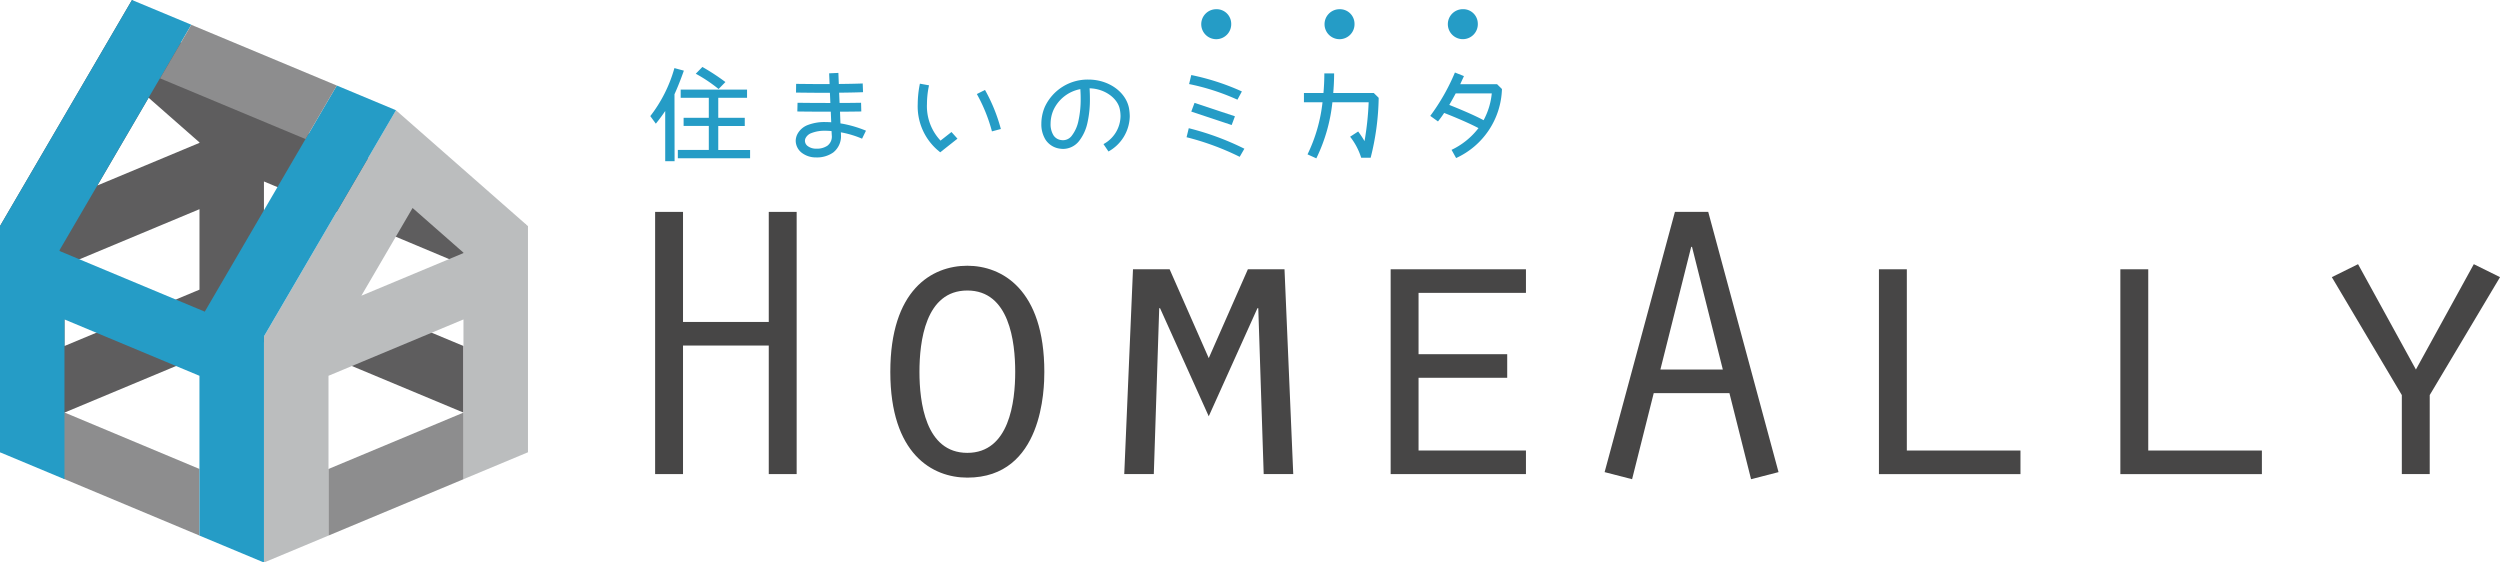 <svg xmlns="http://www.w3.org/2000/svg" width="320" height="72" viewBox="0 0 320 72"><g transform="translate(-21.053 -9.725)"><path d="M104.909,36.847h3.57V50.935h10.976V36.847h3.57V70.408h-3.57V53.954H108.479V70.408h-3.57Z" fill="#474646"/><path d="M154.727,57.326c0,2.114-.16,13.535-9.857,13.535-4.476,0-9.857-3.019-9.857-13.535,0-10.466,5.275-13.586,9.857-13.586C149.293,43.74,154.727,46.76,154.727,57.326Zm-15.984,0c0,3.824.746,10.365,6.127,10.365S151,61.15,151,57.326c0-3.875-.746-10.416-6.128-10.416S138.743,53.451,138.743,57.326Z" fill="#474646"/><path d="M169.539,49.174h-.106l-.693,21.234h-3.783l1.119-26.215h4.689l5.008,11.372,5.008-11.372h4.689l1.119,26.215h-3.783l-.693-21.234h-.107l-6.234,13.837Z" fill="#474646"/><path d="M199.057,44.193h17.317v3.019H202.627v7.85h11.349v3.019H202.627v9.309h13.747v3.019H199.057Z" fill="#474646"/><path d="M232.731,60.043,229.96,71.063l-3.517-.906,9-33.31h4.263l9,33.31-3.517.906-2.77-11.019Zm4.9-18.718h-.106l-3.943,15.7h7.993Z" fill="#474646"/><path d="M261.557,44.193h3.57v23.2h14.546v3.019H261.557Z" fill="#474646"/><path d="M292.459,44.193h3.57v23.2h14.546v3.019H292.459Z" fill="#474646"/><path d="M337.7,43.539l3.357,1.66-9,15.095V70.408h-3.57V60.295L319.527,45.2l3.357-1.66,7.406,13.485Z" fill="#474646"/><path d="M41.527,19.745l-12.852,22,.008.115,18.579,7.758.349-.6L60.157,27.524Z" fill="none"/><path d="M46.587,57.827,29.309,50.612V62.538H46.587Z" fill="none"/><path d="M63.1,46.8v8.525l17.278,7.214V54.013Z" fill="#5e5d5e"/><path d="M80.378,50.612,63.1,57.827v3.617H80.378Z" fill="none"/><path d="M67.309,47.575l13.068-5.457v-.051l-6.514-5.72Z" fill="none"/><path d="M88.346,38.479l-33.5-14.054v.135L37.948,9.725l-16.9,28.945h0V67.616l8.256-3.448v-1.63l17.278-7.215v1.63l8.256-3.448V32.951L88.346,47ZM46.587,46.8,29.309,54.013v-10.3L46.587,36.5Zm0-18.79L33.519,33.465l6.554-11.228,6.514,5.72Z" fill="#5e5d5e"/><path d="M88.634,38.671l-16.9-14.836L54.843,52.78h0v8.494h0V81.725L63.1,78.278V57.826l17.277-7.214V71.063l8.257-3.448Zm-8.257,3.448L67.309,47.575l6.554-11.228,6.514,5.72Z" fill="#bbbdbe"/><path d="M63.1,69.753v8.525l17.278-7.214V62.538Z" fill="#8d8d8e"/><path d="M46.587,69.753v8.525L29.161,70.987V62.462Z" fill="#8d8d8e"/><path d="M34.233,32.257l7.3-12.507-.011,0-12.852,22,.008.115,18.579,7.758.349-.6L55.98,34.682l-3.986,6.825Z" fill="none"/><path d="M64.162,20.671,55.98,34.682,47.613,49.016l-.349.6L28.684,41.857l-.008-.115,12.852-22,.011,0,4-6.854L37.948,9.725l-16.9,28.945V67.616l8.257,3.448V50.612l17.278,7.214V78.278l8.257,3.448V52.78l16.9-28.945Z" fill="#259cc6"/><path d="M60.157,27.524,55.98,34.682l8.183-14.01L45.541,12.9l-4,6.854Z" fill="#8d8d8e"/><path d="M107.4,30.362h-1.2V23.929c-.361.538-.723,1.037-1.2,1.628l-.709-.971a17.87,17.87,0,0,0,3.087-6.145l1.209.328c-.417,1.182-.807,2.153-1.2,3.02Zm.417-.381V28.918h3.963V25.846h-3.225V24.8h3.225v-2.56h-3.6v-1.05h8.495v1.05h-3.685V24.8h3.393v1.05h-3.393v3.072h4.074v1.063Zm5.214-8.862a19.026,19.026,0,0,0-2.92-1.956l.848-.867a27.692,27.692,0,0,1,2.948,1.93Z" fill="#259cc6"/><path d="M126.6,20.489h.64l-.056-1.379,1.182-.053.056,1.418c1.029-.013,2.071-.026,3.058-.066l.042,1.116c-.987.039-2.03.053-3.059.066l.056,1.313c.973,0,1.932-.013,2.752-.026l.028,1.116c-.821.013-1.766.026-2.725.026l.056,1.5.25.04a14.951,14.951,0,0,1,3.017.893l-.5,1.024a12.521,12.521,0,0,0-2.711-.814L128.7,27v.027a2.645,2.645,0,0,1-1,2.219,3.62,3.62,0,0,1-2.183.63h-.014a2.964,2.964,0,0,1-1.821-.591,1.984,1.984,0,0,1-.779-1.523,1.959,1.959,0,0,1,.236-.906,2.519,2.519,0,0,1,1.307-1.129,6,6,0,0,1,2.266-.38c.223,0,.473.013.737.026l-.056-1.352h-.542c-1.515,0-2.906-.013-3.74-.026l.028-1.116c.82.013,2.21.026,3.712.026h.487l-.056-1.3H126.6c-1.6,0-2.962-.026-3.657-.026l.014-1.116C123.657,20.463,125.019,20.489,126.6,20.489Zm.89,6.013c-.278-.026-.542-.04-.779-.04H126.7a4.6,4.6,0,0,0-1.766.289,1.353,1.353,0,0,0-.737.6.782.782,0,0,0-.111.407.847.847,0,0,0,.361.669,1.76,1.76,0,0,0,1.071.328,2.394,2.394,0,0,0,1.446-.381,1.46,1.46,0,0,0,.556-1.339Z" fill="#259cc6"/><path d="M138.522,23.036a13.324,13.324,0,0,1,.278-2.6l1.168.21a11.478,11.478,0,0,0-.264,2.389,6.413,6.413,0,0,0,1.738,4.687l1.4-1.1.765.853L141.4,29.22l-.389-.328A7.405,7.405,0,0,1,138.522,23.036Zm9.5,3.506a20.642,20.642,0,0,0-1.932-4.779l1.042-.525a21.435,21.435,0,0,1,2.03,5Z" fill="#259cc6"/><path d="M154.888,27.618a3.728,3.728,0,0,1-.542-2.048,5.552,5.552,0,0,1,.445-2.166,6.037,6.037,0,0,1,5.6-3.493h.083c2.544.04,4.685,1.6,5.089,3.65a6.722,6.722,0,0,1,.1,1.024,5.266,5.266,0,0,1-2.725,4.53l-.64-.945a4.134,4.134,0,0,0,2.183-3.584,4.379,4.379,0,0,0-.083-.828c-.237-1.392-1.863-2.678-3.879-2.731.028.459.042.906.042,1.313a13.416,13.416,0,0,1-.306,3.059,5.75,5.75,0,0,1-1.071,2.363,2.622,2.622,0,0,1-2.058,1.024,2.806,2.806,0,0,1-.334-.026A2.6,2.6,0,0,1,154.888,27.618Zm.64-2.048a2.693,2.693,0,0,0,.361,1.458,1.363,1.363,0,0,0,1.057.63.849.849,0,0,0,.181.013,1.4,1.4,0,0,0,1.126-.591,4.623,4.623,0,0,0,.848-1.93,12.647,12.647,0,0,0,.278-2.81c0-.381-.014-.775-.042-1.208a4.755,4.755,0,0,0-3.448,2.692A4.471,4.471,0,0,0,155.528,25.57Z" fill="#259cc6"/><path d="M173.215,26.135a34.9,34.9,0,0,1,7.118,2.626l-.6,1.037a33.929,33.929,0,0,0-6.8-2.508Zm6.229-3.65a29.017,29.017,0,0,0-6.187-2l.278-1.155a30.318,30.318,0,0,1,6.479,2.1Zm-5.908,1.523.417-1.116,5.172,1.72-.417,1.116Z" fill="#259cc6"/><path d="M195.714,27.789a37.872,37.872,0,0,0,.528-4.976H191.6a21.454,21.454,0,0,1-2.057,7.182l-1.127-.512a20.344,20.344,0,0,0,1.919-6.67h-2.378V21.632h2.5c.07-.828.111-1.668.111-2.508h1.252c0,.84-.042,1.681-.112,2.508H196.9l.625.617a33.012,33.012,0,0,1-1.029,7.668h-1.209a8.411,8.411,0,0,0-1.419-2.692l1.03-.669A13,13,0,0,1,195.714,27.789Z" fill="#259cc6"/><path d="M208.438,19.465c-.153.341-.32.683-.473,1.037h4.713l.625.617a10.044,10.044,0,0,1-5.867,8.836l-.584-1.05a9.459,9.459,0,0,0,3.448-2.783c-.792-.42-1.877-.906-2.781-1.286-.7-.3-1.293-.525-1.613-.657a13.126,13.126,0,0,1-.792,1.09l-.987-.709a26.447,26.447,0,0,0,3.156-5.554Zm-1.057,2.219c-.265.5-.542.985-.82,1.471.89.355,2.975,1.195,4.393,1.956A9.071,9.071,0,0,0,212,21.684Z" fill="#259cc6"/><path d="M178.647,12.714a1.919,1.919,0,1,1-1.916-1.81A1.865,1.865,0,0,1,178.647,12.714Z" fill="#259cc6"/><path d="M194.429,12.714a1.919,1.919,0,1,1-1.916-1.81A1.865,1.865,0,0,1,194.429,12.714Z" fill="#259cc6"/><path d="M210.212,12.714A1.919,1.919,0,1,1,208.3,10.9,1.865,1.865,0,0,1,210.212,12.714Z" fill="#259cc6"/></g></svg>